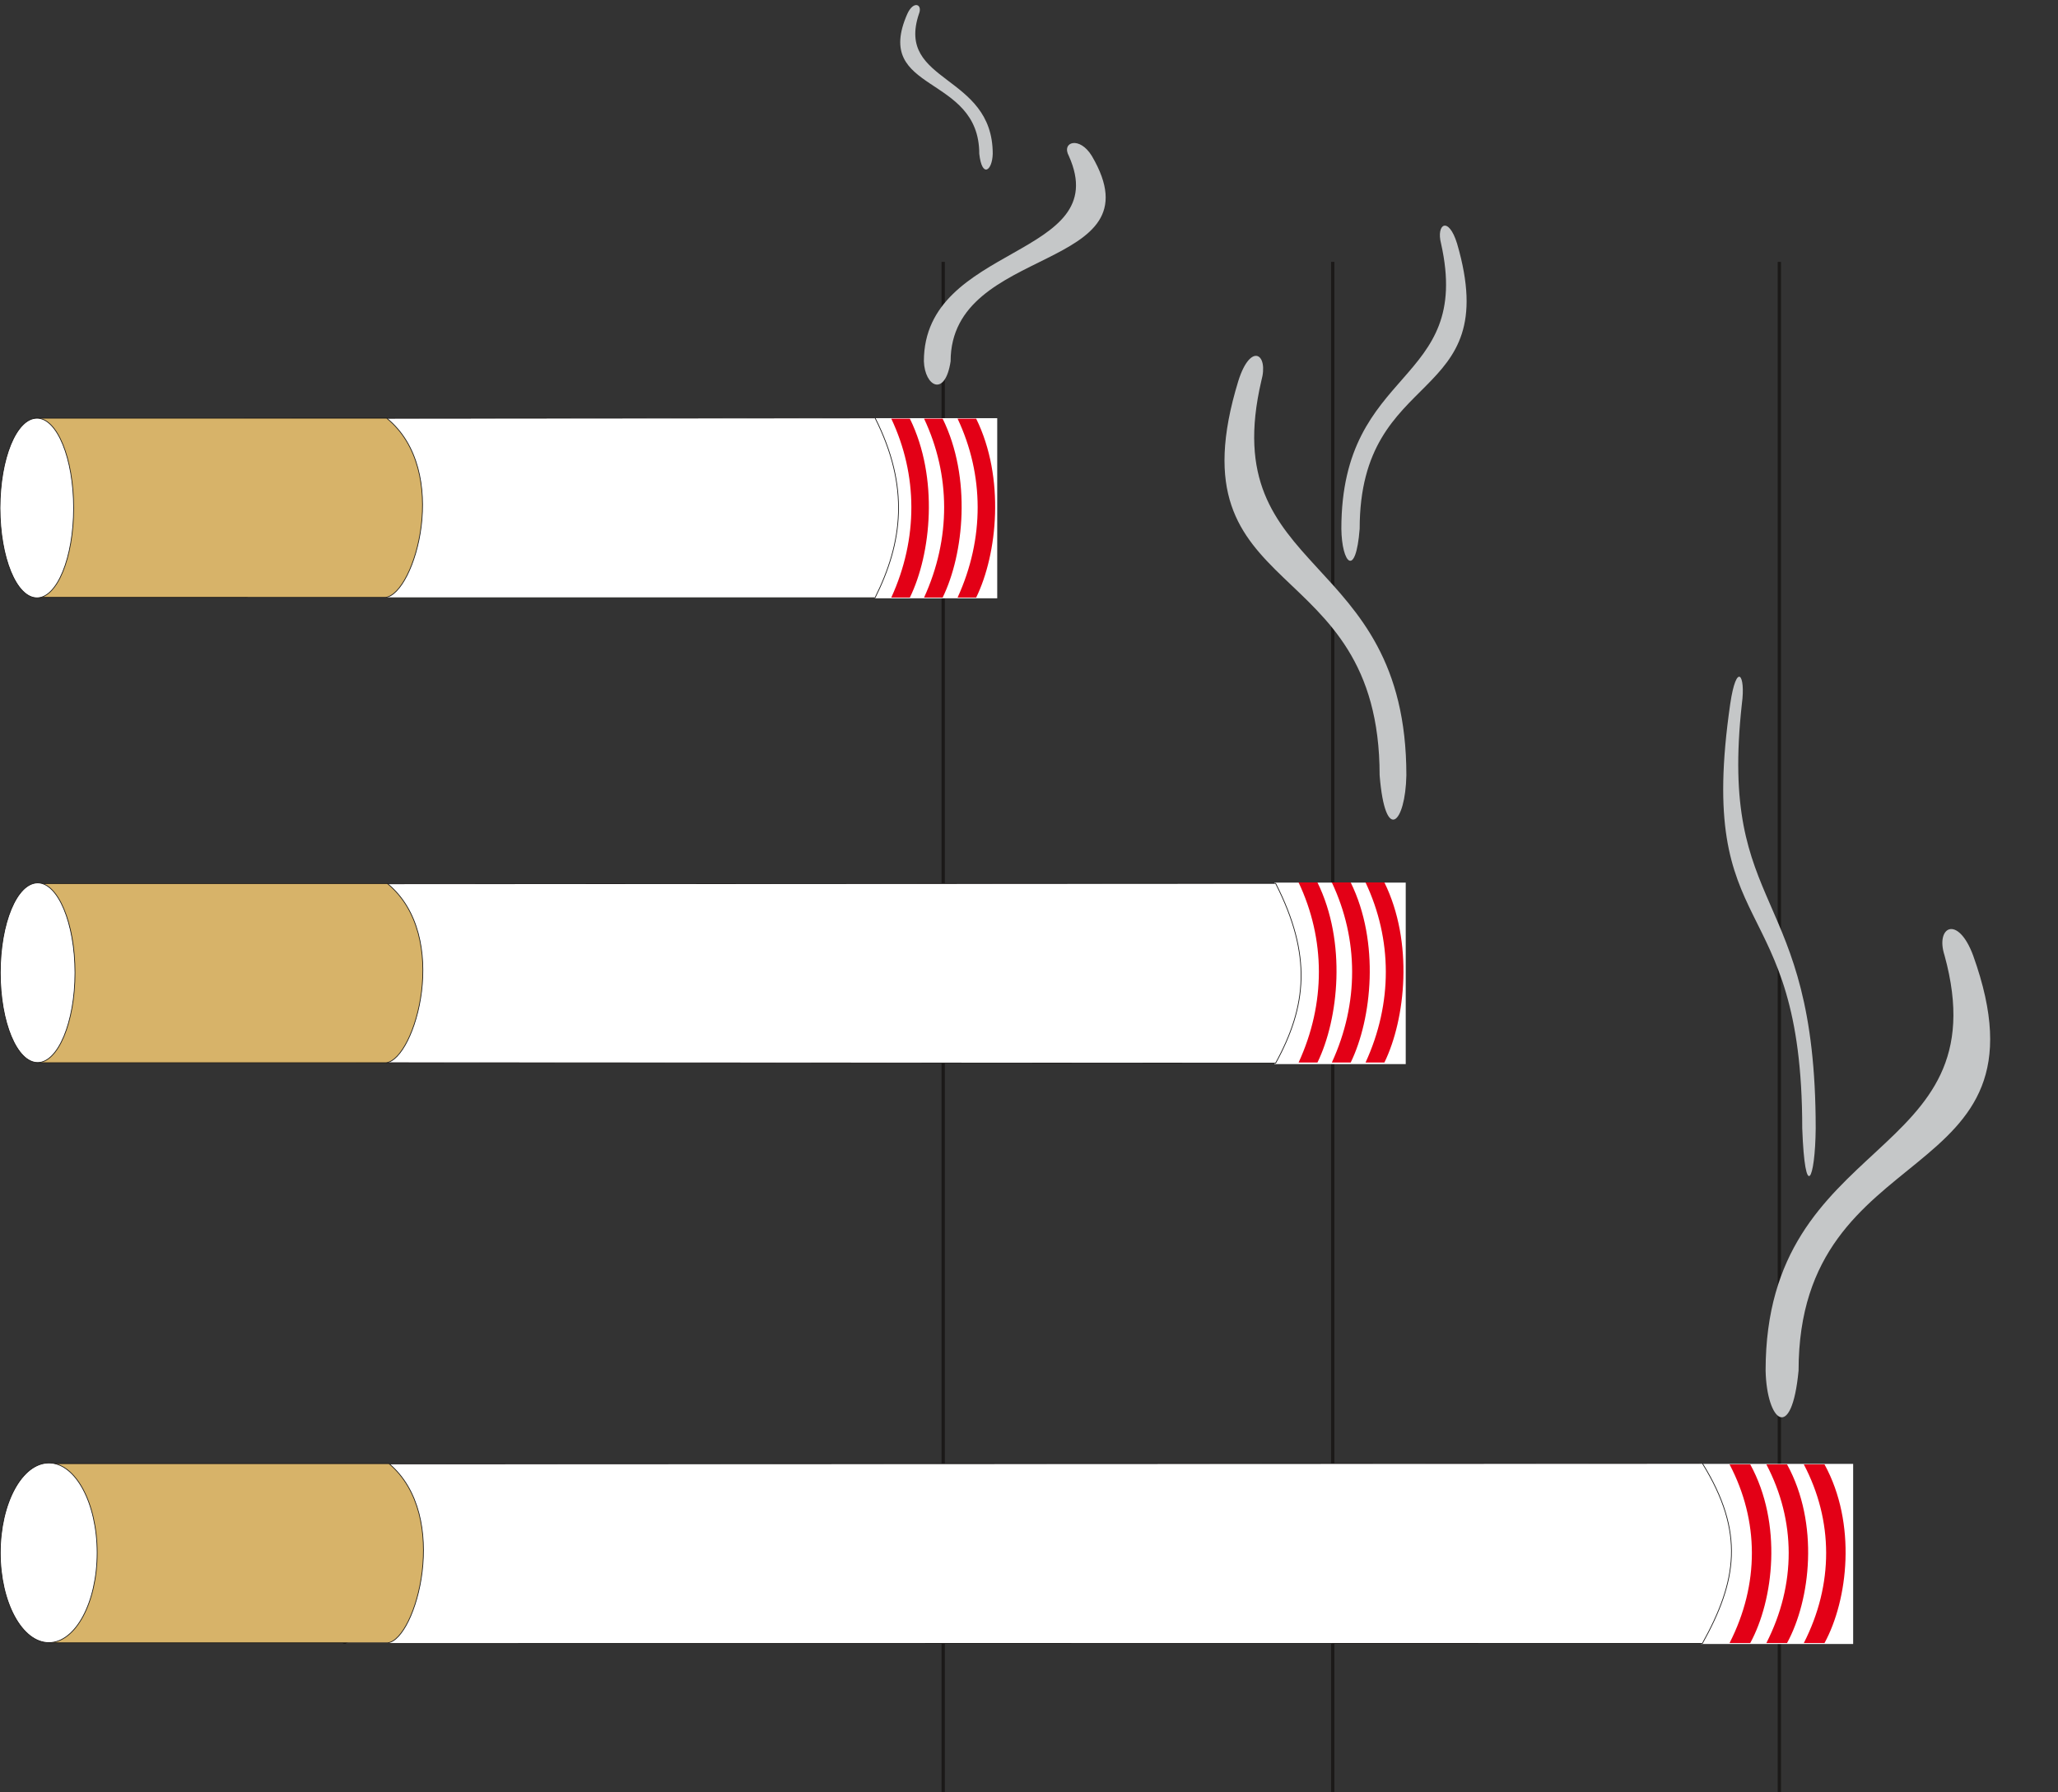 <svg xmlns="http://www.w3.org/2000/svg" xml:space="preserve" width="849.411" height="739.691" fill-rule="evenodd" stroke-linejoin="round" stroke-width="28.222" preserveAspectRatio="xMidYMid" version="1.2" viewBox="0 0 22474 19571"><rect x="0" y="0" width="22474" height="19571" fill="#333333" stroke="none"/><defs class="ClipPathGroup"><clipPath id="a" clipPathUnits="userSpaceOnUse"><path d="M0 0h22474v19571H0z"/></clipPath></defs><g class="SlideGroup"><g class="Slide" clip-path="url(#a)"><g class="Page"><g fill="none" class="com.sun.star.drawing.LineShape"><path d="M10282 2860h37v16711h-37z" class="BoundingBox"/><path stroke="#1B1918" stroke-linejoin="miter" stroke-width="36" d="M10300 2860v16710"/></g><g fill="none" class="com.sun.star.drawing.LineShape"><path d="M14536 2860h37v16711h-37z" class="BoundingBox"/><path stroke="#1B1918" stroke-linejoin="miter" stroke-width="36" d="M14554 2860v16710"/></g><g fill="none" class="com.sun.star.drawing.LineShape"><path d="M19413 2860h37v16711h-37z" class="BoundingBox"/><path stroke="#1B1918" stroke-linejoin="miter" stroke-width="36" d="M19431 2860v16710"/></g><g class="com.sun.star.drawing.PolyPolygonShape"><path fill="none" d="M9553 4567h1338v1968H9553z" class="BoundingBox"/><path fill="#FFF" d="M9553 4567h1337v1967H9553V4567Zm0 0Z"/></g><g class="com.sun.star.drawing.ClosedBezierShape"><path fill="none" d="M2662 4559h7156v1974H2662z" class="BoundingBox"/><path fill="#FFF" d="m2670 4569 6886-5c381 756 300 1362 0 1964H2685c178-81 401-1302-15-1959Z"/><path fill="none" stroke="#1B1918" stroke-linejoin="miter" stroke-width="8" d="m2670 4569 6886-5c381 756 300 1362 0 1964H2685c178-81 401-1302-15-1959Z"/></g><g class="com.sun.star.drawing.ClosedBezierShape"><path fill="none" d="M346 4563h4274v1967H346z" class="BoundingBox"/><path fill="#D7B369" d="M371 4567h3852c704 572 305 1922-13 1957H371c459-66 640-1742 0-1957Z"/><path fill="none" stroke="#1B1918" stroke-linejoin="miter" stroke-width="8" d="M371 4567h3852c704 572 305 1922-13 1957H371c459-66 640-1742 0-1957Z"/></g><g class="com.sun.star.drawing.ClosedBezierShape"><path fill="none" d="M9732 4572h413v1955h-413z" class="BoundingBox"/><path fill="#E30016" d="M9733 4572h203c318 647 232 1479 0 1954h-203c295-645 290-1340 0-1954Z"/></g><g class="com.sun.star.drawing.ClosedBezierShape"><path fill="none" d="M10090 4572h413v1955h-413z" class="BoundingBox"/><path fill="#E30016" d="M10091 4572h203c318 647 232 1479 0 1954h-203c295-645 290-1340 0-1954Z"/></g><g class="com.sun.star.drawing.ClosedBezierShape"><path fill="none" d="M10457 4572h412v1955h-412z" class="BoundingBox"/><path fill="#E30016" d="M10457 4572h203c318 647 232 1479 0 1954h-203c295-645 290-1340 0-1954Z"/></g><g class="com.sun.star.drawing.ClosedBezierShape"><path fill="none" d="M-4 4563h813v1972H-4z" class="BoundingBox"/><path fill="#FFF" d="M404 4567c220 0 400 439 400 981s-180 981-400 981c-224 0-404-439-404-981s180-981 404-981Z"/><path fill="none" stroke="#1B1918" stroke-linejoin="miter" stroke-width="8" d="M404 4567c220 0 400 439 400 981s-180 981-400 981c-224 0-404-439-404-981s180-981 404-981Z"/></g><g class="com.sun.star.drawing.ClosedBezierShape"><path fill="none" d="M10089 1561h1987v2641h-1987z" class="BoundingBox"/><path fill="#C5C7C8" d="M11672 1703c-84-154 117-220 251 0 752 1278-1542 955-1542 2243-61 397-282 275-292 0 0-1288 2086-1123 1583-2243Z"/></g><g class="com.sun.star.drawing.ClosedBezierShape"><path fill="none" d="M9831 55h1012v1798H9831z" class="BoundingBox"/><path fill="#C5C7C8" d="M10035 152c43-105-59-151-127 0-383 870 786 651 786 1528 30 269 142 185 147 0 0-877-1062-766-806-1528Z"/></g><g class="com.sun.star.drawing.PolyPolygonShape"><path fill="none" d="M18575 15987h1663v1969h-1663z" class="BoundingBox"/><path fill="#FFF" d="M18575 15987h1662v1967h-1662v-1967Zm0 0Z"/></g><g class="com.sun.star.drawing.ClosedBezierShape"><path fill="none" d="M3748 15977h15166v1977H3748z" class="BoundingBox"/><path fill="#FFF" d="m3771 15987 14820-5c467 755 376 1288 0 1965l-14842 2c386-81 916-1304 22-1962Z"/><path fill="none" stroke="#1B1918" stroke-linejoin="miter" stroke-width="8" d="m3771 15987 14820-5c467 755 376 1288 0 1965l-14842 2c386-81 916-1304 22-1962Z"/></g><g class="com.sun.star.drawing.ClosedBezierShape"><path fill="none" d="M509 15980h4121v1966H509z" class="BoundingBox"/><path fill="#D7B369" d="M533 15984h3715c678 572 292 1922-13 1957H533c441-66 617-1742 0-1957Z"/><path fill="none" stroke="#1B1918" stroke-linejoin="miter" stroke-width="8" d="M533 15984h3715c678 572 292 1922-13 1957H533c441-66 617-1742 0-1957Z"/></g><g class="com.sun.star.drawing.ClosedBezierShape"><path fill="none" d="M-1 15973h1068v1972H-1z" class="BoundingBox"/><path fill="#FFF" d="M534 15977c291 0 527 439 527 981s-236 981-527 981c-293 0-531-439-531-981s238-981 531-981Z"/><path fill="none" stroke="#1B1918" stroke-linejoin="miter" stroke-width="8" d="M534 15977c291 0 527 439 527 981s-236 981-527 981c-293 0-531-439-531-981s238-981 531-981Z"/></g><g class="com.sun.star.drawing.ClosedBezierShape"><path fill="none" d="M18887 15992h458v1953h-458z" class="BoundingBox"/><path fill="#E30016" d="M18887 15992h226c354 646 257 1480 0 1952h-226c328-643 323-1337 0-1952Z"/></g><g class="com.sun.star.drawing.ClosedBezierShape"><path fill="none" d="M19289 15992h458v1953h-458z" class="BoundingBox"/><path fill="#E30016" d="M19289 15992h226c354 646 257 1480 0 1952h-226c328-643 323-1337 0-1952Z"/></g><g class="com.sun.star.drawing.ClosedBezierShape"><path fill="none" d="M19698 15992h458v1953h-458z" class="BoundingBox"/><path fill="#E30016" d="M19698 15992h226c354 646 257 1480 0 1952h-226c328-643 323-1337 0-1952Z"/></g><g class="com.sun.star.drawing.ClosedBezierShape"><path fill="none" d="M19281 10146h2454v5334h-2454z" class="BoundingBox"/><path fill="#C5C7C8" d="M21235 10434c-102-314 145-448 312 0 927 2579-1906 1932-1906 4534-76 797-348 553-360 0 0-2602 2576-2269 1954-4534Z"/></g><g class="com.sun.star.drawing.ClosedBezierShape"><path fill="none" d="M18818 7390h1012v5455h-1012z" class="BoundingBox"/><path fill="#C5C7C8" d="M19022 7685c43-321-59-459-127 0-383 2638 786 1974 786 4637 30 815 142 566 147 0 0-2663-1062-2320-806-4637Z"/></g><g class="com.sun.star.drawing.PolyPolygonShape"><path fill="none" d="M13917 9639h1435v1983h-1435z" class="BoundingBox"/><path fill="#FFF" d="M13917 9639h1434v1982h-1434V9639Zm0 0Z"/></g><g class="com.sun.star.drawing.ClosedBezierShape"><path fill="none" d="M3862 9642h10352v1975H3862z" class="BoundingBox"/><path fill="#FFF" d="m3894 9652 10036-5c401 787 340 1344 0 1964l-10041-5c259-81 612-1297 5-1954Z"/><path fill="none" stroke="#1B1918" stroke-linejoin="miter" stroke-width="8" d="m3894 9652 10036-5c401 787 340 1344 0 1964l-10041-5c259-81 612-1297 5-1954Z"/></g><g class="com.sun.star.drawing.ClosedBezierShape"><path fill="none" d="M374 9645h4249v1966H374z" class="BoundingBox"/><path fill="#D7B369" d="M399 9649h3831c698 572 302 1922-13 1957H399c457-66 635-1742 0-1957Z"/><path fill="none" stroke="#1B1918" stroke-linejoin="miter" stroke-width="8" d="M399 9649h3831c698 572 302 1922-13 1957H399c457-66 635-1742 0-1957Z"/></g><g class="com.sun.star.drawing.ClosedBezierShape"><path fill="none" d="M14181 9637h416v1968h-416z" class="BoundingBox"/><path fill="#E30016" d="M14181 9637h206c320 651 232 1490 0 1967h-206c298-648 293-1347 0-1967Z"/></g><g class="com.sun.star.drawing.ClosedBezierShape"><path fill="none" d="M14544 9637h416v1968h-416z" class="BoundingBox"/><path fill="#E30016" d="M14544 9637h206c320 651 232 1490 0 1967h-206c298-648 293-1347 0-1967Z"/></g><g class="com.sun.star.drawing.ClosedBezierShape"><path fill="none" d="M14912 9637h416v1968h-416z" class="BoundingBox"/><path fill="#E30016" d="M14912 9637h206c320 651 232 1490 0 1967h-206c298-648 293-1347 0-1967Z"/></g><g class="com.sun.star.drawing.ClosedBezierShape"><path fill="none" d="M-1 9638h825v1972H-1z" class="BoundingBox"/><path fill="#FFF" d="M412 9642c221 0 407 439 407 981s-186 981-407 981c-227 0-409-439-409-981s182-981 409-981Z"/><path fill="none" stroke="#1B1918" stroke-linejoin="miter" stroke-width="8" d="M412 9642c221 0 407 439 407 981s-186 981-407 981c-227 0-409-439-409-981s182-981 409-981Z"/></g><g class="com.sun.star.drawing.ClosedBezierShape"><path fill="none" d="M13372 3886h1988v5066h-1988z" class="BoundingBox"/><path fill="#C5C7C8" d="M13774 4160c84-299-117-426-251 0-751 2450 1543 1835 1543 4307 61 757 282 523 292 0 0-2472-2086-2155-1584-4307Z"/></g><g class="com.sun.star.drawing.ClosedBezierShape"><path fill="none" d="M14648 2464h1369v3662h-1369z" class="BoundingBox"/><path fill="#C5C7C8" d="M15737 2661c-56-215 81-306 175 0 517 1772-1064 1327-1064 3114-43 546-195 378-200 0 0-1787 1437-1558 1089-3114Z"/></g></g></g></g></svg>
